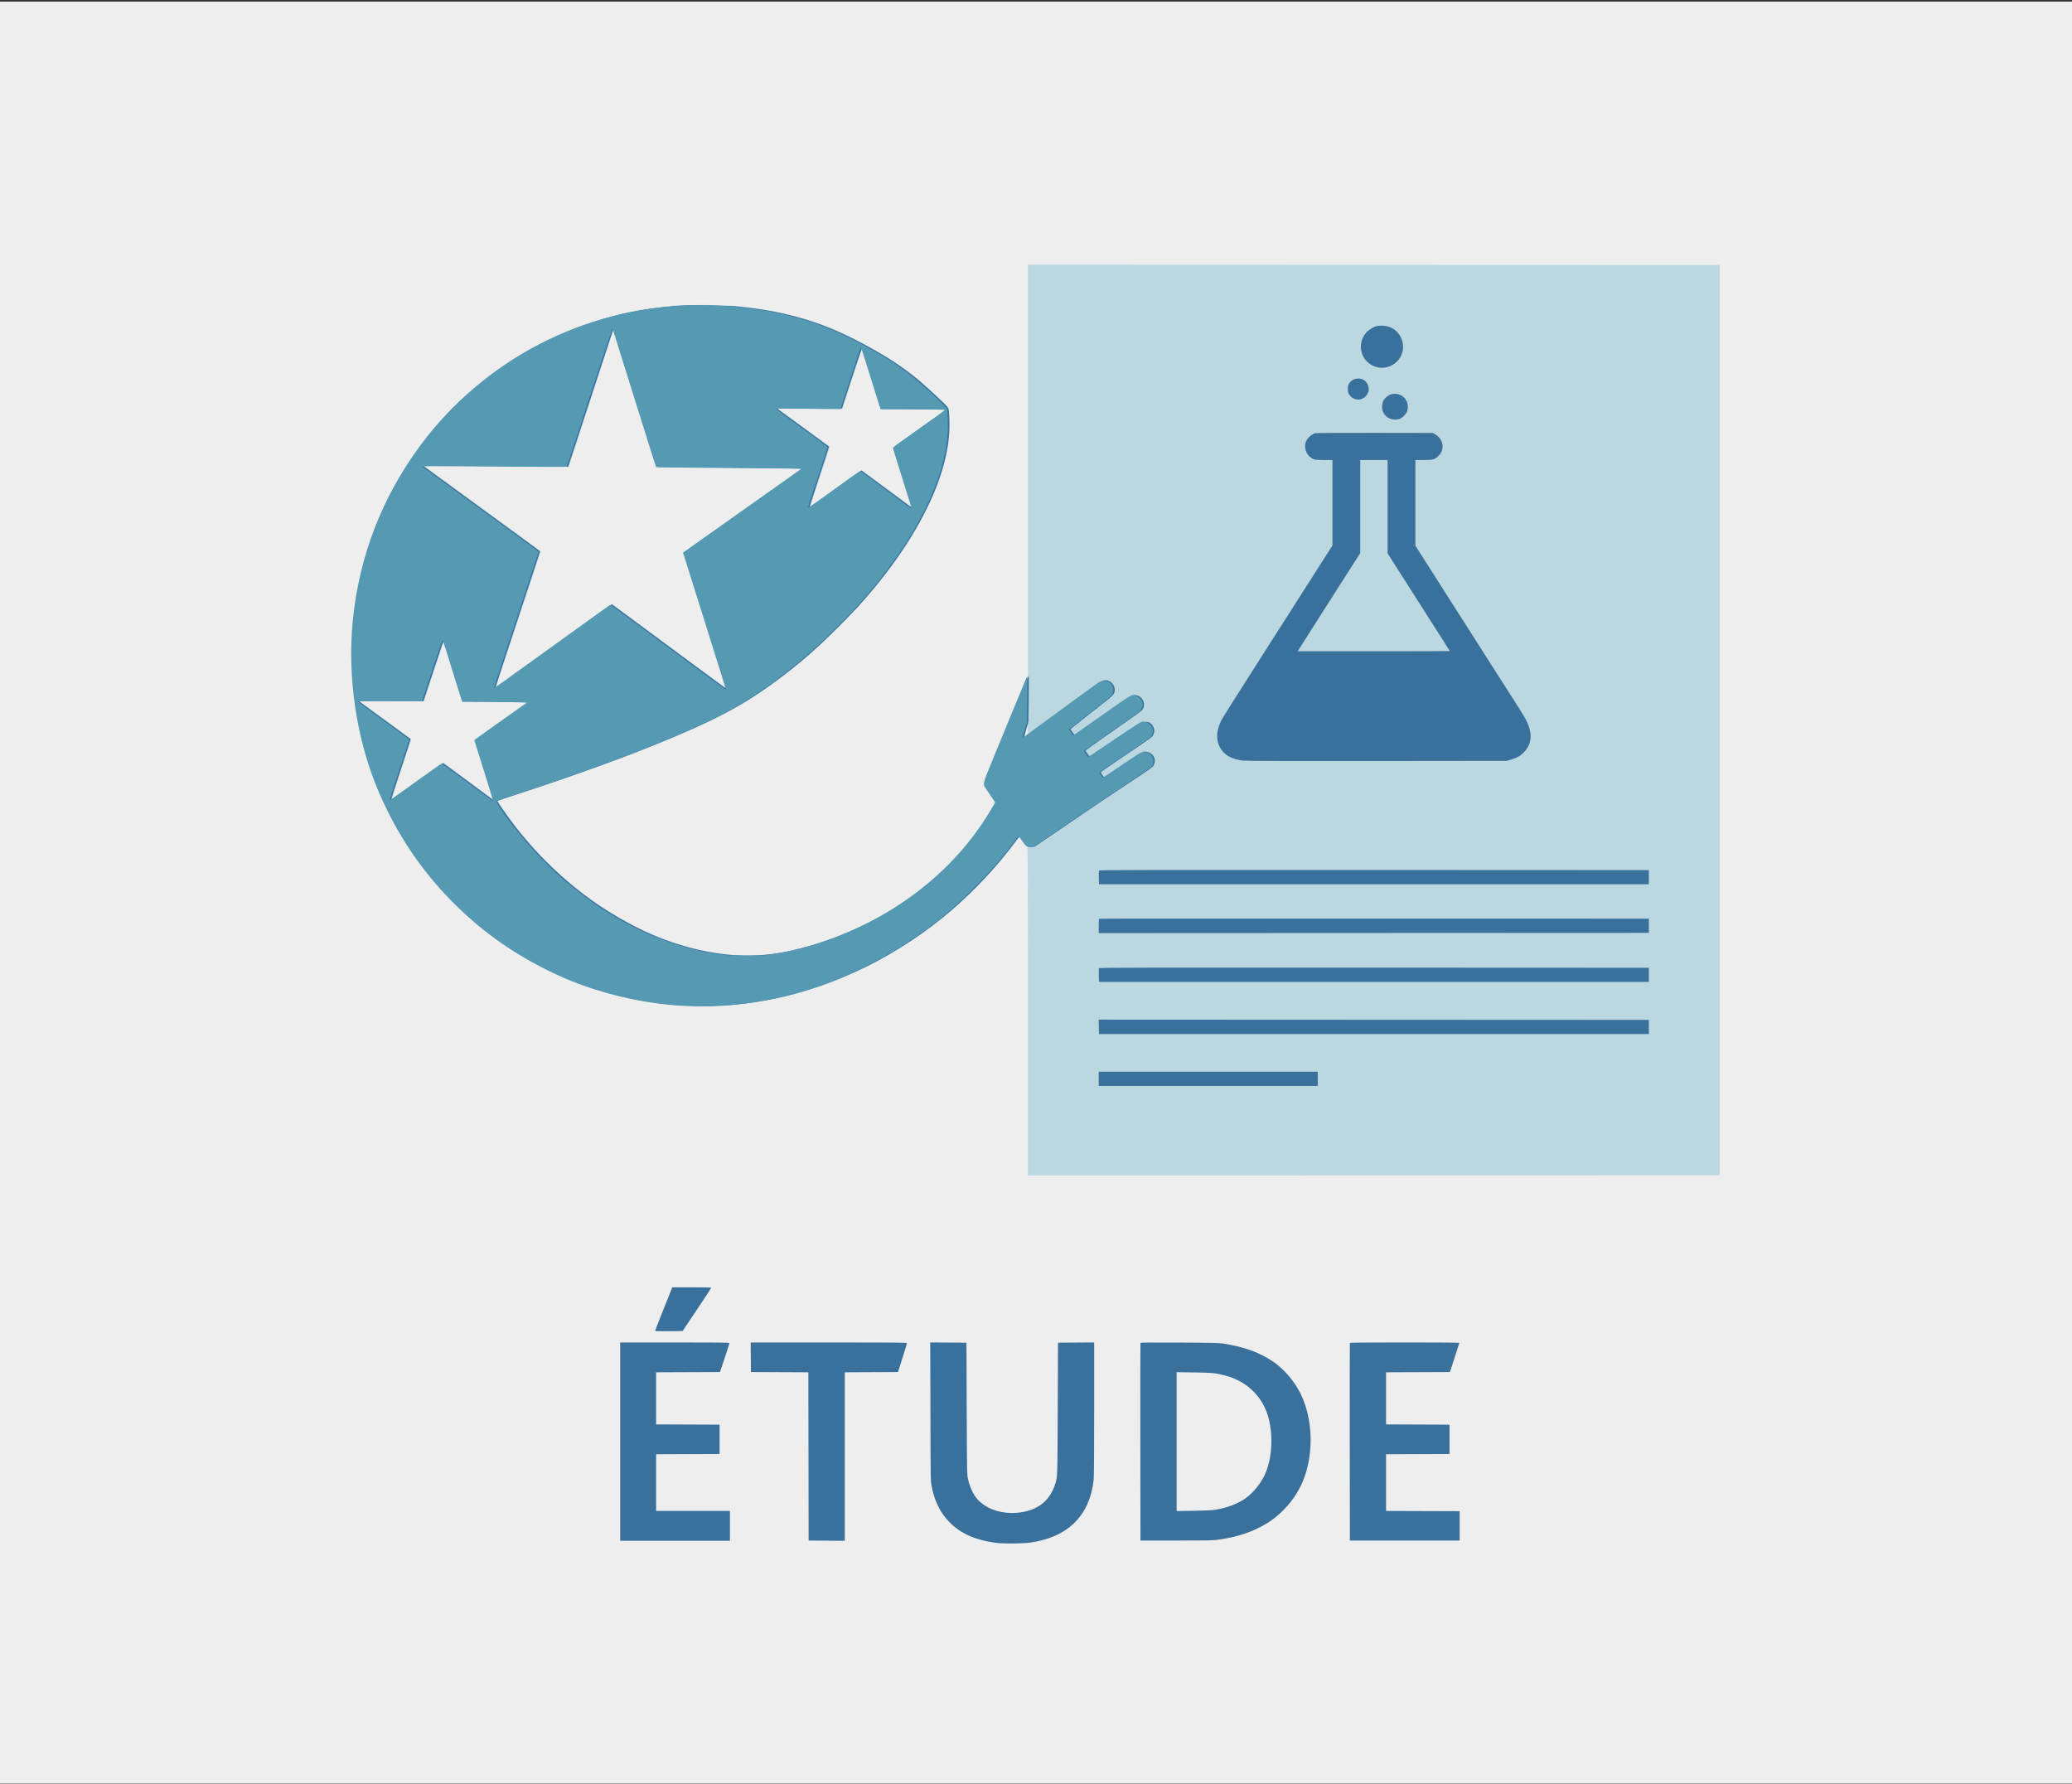 <svg viewBox="0 0 1200 1033" fill="none" style="background: #EEEEEE;" xmlns="http://www.w3.org/2000/svg">
<rect x="0" y="0" width="1200" height="1033" fill="#333333" stroke="none"/>
<rect width="1200" height="1031.84" transform="translate(0 0.93)" fill="#EEEEEE"/>
<path d="M384.114 758.482C386.71 751.992 388.948 746.385 389.088 746.022L389.341 745.363H400.627C408.1 745.363 411.914 745.464 411.914 745.662C411.914 745.826 408.178 751.528 403.612 758.333L395.309 770.705L387.352 770.783C382.255 770.833 379.395 770.757 379.395 770.571C379.395 770.412 381.519 764.972 384.114 758.482Z" fill="#3A719C"/>
<path d="M359.18 892.141V834.719V777.297H390.82C416.118 777.297 422.461 777.371 422.461 777.667C422.461 777.87 421.23 781.727 419.726 786.236L416.991 794.436L398.486 794.511L379.98 794.586V809.67V824.753L398.364 824.829L416.748 824.904V833.4V841.896L398.364 841.972L379.98 842.047V858.452V874.855H401.367H422.754V883.498V892.141H390.967H359.18Z" fill="#3A719C"/>
<path d="M434.912 794.436L434.834 785.866L434.757 777.297H480.025C516.491 777.297 525.293 777.37 525.293 777.67C525.293 777.875 524.12 781.732 522.685 786.239L520.078 794.436L504.668 794.511L489.258 794.587V843.367V892.148L478.784 892.071L468.311 891.994L468.236 843.29L468.162 794.587L451.537 794.511L434.912 794.436Z" fill="#3A719C"/>
<path d="M539.578 860.646C538.961 857.47 538.951 856.851 538.851 817.357L538.75 777.29L549.233 777.366L559.717 777.443L559.875 815.676C560.03 853.207 560.044 853.957 560.649 856.545C561.773 861.356 563.833 865.663 566.279 868.312C571.689 874.172 581.161 877.029 590.824 875.716C601.332 874.287 608.035 868.866 611.098 859.316C612.471 855.038 612.415 856.645 612.585 815.822L612.744 777.443L623.218 777.366L633.691 777.29V815.684C633.691 840.911 633.584 855.053 633.379 856.923C631.096 877.699 618.338 890.211 596.372 893.216C592.01 893.813 581.251 893.883 577.002 893.342C564.087 891.698 554.797 887.259 548.276 879.617C543.898 874.486 541.064 868.306 539.578 860.646Z" fill="#3A719C"/>
<path d="M781.712 835.012C781.67 803.671 781.699 777.865 781.776 777.663C781.886 777.373 788.515 777.297 813.565 777.297C830.972 777.297 845.209 777.396 845.201 777.517C845.193 777.637 843.956 781.494 842.452 786.086L839.717 794.436L821.226 794.511L802.734 794.586V809.67V824.753L821.118 824.829L839.502 824.904V833.4V841.896L821.118 841.972L802.734 842.047V858.45V874.852L824.048 874.927L845.361 875.002V883.498V891.994H813.574H781.787L781.712 835.012Z" fill="#3A719C"/>
<path fill-rule="evenodd" clip-rule="evenodd" d="M660.494 777.645C660.413 777.856 660.381 803.671 660.423 835.012L660.498 891.994L681.445 891.989C701.599 891.985 702.559 891.96 706.793 891.331C717.375 889.758 726.186 886.694 733.875 881.915C743.745 875.78 751.753 865.873 755.543 855.107C760.888 839.923 760.084 821.312 753.485 807.473C749.877 799.907 743.528 792.484 736.963 788.155C729.044 782.934 720.484 779.853 708.691 777.98C706.068 777.563 702.301 777.474 683.128 777.376C664.763 777.282 660.613 777.331 660.494 777.645ZM681.445 874.924V834.722V794.52L691.479 794.66C702.169 794.81 704.341 795.029 709.835 796.516C721.425 799.652 730.016 807.463 733.83 818.329C737.731 829.447 736.997 844.918 732.105 854.706C729.532 859.853 725.058 865.076 720.797 867.909C716.239 870.938 710.378 873.103 703.917 874.144C701.767 874.491 698.192 874.668 691.187 874.775L681.445 874.924Z" fill="#3A719C"/>
<path fill-rule="evenodd" clip-rule="evenodd" d="M595.313 272.396V391.518L593.815 395.076C592.991 397.033 590.802 402.392 588.949 406.984C587.097 411.576 582.907 421.794 579.639 429.689C569.607 453.923 569.901 453.093 570.701 455.025C570.902 455.511 572.373 457.782 573.969 460.073C575.74 462.614 576.807 464.413 576.708 464.688C576.321 465.758 570.111 475.775 567.692 479.231C559.254 491.289 547.152 504.008 534.522 514.096C523.607 522.814 508.696 531.913 496.143 537.516C478.165 545.54 460.039 550.858 444.58 552.644C440.33 553.135 425.986 553.14 421.436 552.652C405.144 550.903 389.361 546.388 372.684 538.704C351.022 528.724 328.143 511.814 311.002 493.117C305.104 486.683 301.33 482.21 297.528 477.15C294.277 472.823 288.282 464.19 288.282 463.836C288.282 463.736 290.358 463.011 292.896 462.224C309.177 457.175 345.927 444.361 363.217 437.704C386.66 428.679 398.564 423.645 412.85 416.715C423.98 411.316 429.679 408.043 440.123 401.053C455.939 390.469 469.897 378.876 485.187 363.63C507.539 341.34 523.263 320.638 535.48 297.414C545.845 277.709 550.915 257.913 549.87 241.235C549.715 238.777 549.495 236.529 549.38 236.24C549.265 235.951 547.06 233.678 544.48 231.189C528.231 215.505 517.02 207.65 494.092 195.883C485.873 191.664 480.752 189.49 472.705 186.802C456.805 181.491 442.078 178.506 424.073 176.946C418.228 176.44 396.251 176.438 390.528 176.944C375.544 178.268 363.557 180.441 350.537 184.192C332.181 189.482 318.102 195.572 301.758 205.295C275.439 220.95 251.702 244.25 235.234 270.594C224.281 288.116 216.682 305.34 211.122 325.246C205.759 344.447 203.226 366.794 204.152 386.751C205.385 413.307 210.501 436.008 220.644 459.925C226.335 473.347 235.371 488.982 244.284 500.833C258.282 519.445 274.9 535.223 293.701 547.752C302.401 553.549 307.528 556.586 314.942 560.331C338.933 572.449 362.249 579.252 388.31 581.736C417.851 584.552 448.444 580.692 476.269 570.641C484.777 567.567 496.47 562.621 503.135 559.276C513.553 554.049 529.085 544.445 538.018 537.708C548.769 529.6 554.448 524.642 564.579 514.522C574.665 504.447 581.195 496.956 588.282 487.333C589.49 485.691 590.559 484.344 590.658 484.338C590.756 484.333 591.658 485.505 592.661 486.943C593.665 488.382 594.672 489.63 594.899 489.717C595.254 489.853 595.313 503.396 595.313 585.247V680.617L795.63 680.544L995.948 680.471V416.945V153.42L795.63 153.346L595.313 153.273V272.396ZM354.418 193.486C353.973 194.814 352.28 200.053 350.655 205.129C349.03 210.204 344.299 224.706 340.143 237.355C335.986 250.004 331.899 262.529 331.062 265.187C330.224 267.846 329.451 270.112 329.345 270.222C329.238 270.333 310.364 270.26 287.403 270.061C264.441 269.863 245.636 269.706 245.613 269.714C245.539 269.74 264.212 283.41 269.645 287.306C272.565 289.401 277.788 293.231 281.251 295.817C284.715 298.402 288.67 301.299 290.039 302.253C291.409 303.207 295.496 306.172 299.121 308.842C302.747 311.512 307.401 314.93 309.464 316.437C311.527 317.944 313.159 319.323 313.092 319.502C313.025 319.68 309.572 330.109 305.419 342.678C301.266 355.246 295.455 372.823 292.505 381.738C287.194 397.791 287.151 397.94 288.078 397.234C288.593 396.842 294.683 392.46 301.612 387.497C308.54 382.533 316.582 376.74 319.483 374.623C322.383 372.506 326.536 369.538 328.711 368.028C330.887 366.517 333.926 364.33 335.467 363.166C341.085 358.924 353.925 349.855 354.315 349.855C354.535 349.855 357.1 351.602 360.014 353.737C368.378 359.865 383.987 371.413 392.982 378.127C397.515 381.511 402.146 384.93 403.273 385.725C404.4 386.52 408.729 389.727 412.893 392.852C417.056 395.977 420.524 398.472 420.599 398.398C420.789 398.207 417.774 388.312 412.056 370.363C405.825 350.805 402.758 341.052 401.783 337.697C401.221 335.763 399.768 331.052 398.552 327.227C397.337 323.402 396.386 320.084 396.438 319.854C396.491 319.624 398.082 318.337 399.975 316.994C401.868 315.651 407.319 311.784 412.089 308.4C416.859 305.016 425.198 299.089 430.62 295.228C436.042 291.367 442.488 286.818 444.945 285.12C447.401 283.422 452.707 279.66 456.736 276.76L464.062 271.486L455.639 271.306C451.007 271.207 432.254 271.03 413.965 270.914C395.677 270.797 380.692 270.68 380.665 270.654C380.528 270.52 370.347 238.302 368.614 232.521C365.626 222.548 355.583 191.066 355.391 191.069C355.3 191.07 354.862 192.157 354.418 193.486ZM498.961 202.509C498.743 203.386 496.127 211.475 493.148 220.484L487.733 236.865L469.1 236.669C458.851 236.561 450.592 236.582 450.746 236.715C450.9 236.848 452.014 237.667 453.223 238.536C454.431 239.404 458.65 242.503 462.598 245.423C466.546 248.342 471.753 252.133 474.17 253.846C476.587 255.559 479.026 257.347 479.59 257.819L480.616 258.678L474.872 275.922C471.714 285.406 469.16 293.205 469.197 293.252C469.293 293.375 479.002 286.46 492.839 276.414C496.017 274.106 498.754 272.219 498.921 272.219C499.087 272.219 503.079 275.094 507.791 278.608C512.503 282.123 518.006 286.196 520.02 287.66C522.034 289.124 524.737 291.114 526.026 292.082C527.315 293.05 528.393 293.819 528.423 293.792C528.452 293.765 526.962 288.998 525.111 283.2C520.335 268.239 517.676 259.596 517.676 259.037C517.676 258.743 519.711 257.138 522.876 254.935C532.576 248.181 547.635 237.39 547.501 237.288C547.452 237.25 539.113 237.151 528.97 237.068L510.528 236.916L509.415 233.4C508.132 229.346 501.67 208.51 500.29 203.974L499.359 200.914L498.961 202.509ZM252.413 385.095C249.862 392.864 247.286 400.737 246.69 402.59L245.605 405.959H226.977C216.732 405.959 208.372 405.975 208.399 405.995C208.426 406.015 211.084 407.999 214.307 410.405C217.53 412.81 222.078 416.141 224.414 417.808C233.611 424.368 238.211 427.877 238.076 428.23C237.999 428.429 236.462 433.124 234.659 438.662C232.856 444.201 230.351 451.863 229.093 455.69C227.834 459.517 226.874 462.648 226.96 462.648C227.046 462.648 228.783 461.437 230.819 459.957C232.856 458.476 237.884 454.878 241.992 451.96C246.101 449.042 251.002 445.507 252.883 444.105C254.764 442.702 256.452 441.554 256.635 441.554C256.818 441.554 259.084 443.17 261.672 445.143C264.259 447.117 268.616 450.349 271.353 452.326C274.091 454.302 278.493 457.568 281.134 459.582C283.776 461.597 285.935 463.078 285.932 462.874C285.921 462.22 278.266 437.564 275.249 428.47C275.187 428.283 278.654 425.653 282.954 422.626C292.587 415.844 301.342 409.629 303.621 407.953L305.338 406.691L300.692 406.649C298.136 406.626 289.79 406.527 282.145 406.43L268.245 406.252L267.685 404.347C266.828 401.428 257.237 371.154 257.138 371.056C257.091 371.008 254.964 377.326 252.413 385.095ZM594.336 423.195C593.88 424.78 593.568 426.138 593.643 426.213C593.719 426.288 594.132 426.047 594.561 425.676C595.303 425.035 595.338 424.884 595.255 422.658L595.166 420.314L594.336 423.195Z" fill="#BBD7E0"/>
<path fill-rule="evenodd" clip-rule="evenodd" d="M394.922 176.893C378.728 177.967 364.113 180.394 350.977 184.191C311.12 195.713 277.195 217.759 250.929 249.208C245.253 256.004 237.483 266.996 232.655 275.059C225.162 287.575 217.772 304.11 213.426 318.085C202.388 353.576 201.329 391.8 210.357 428.81C213.91 443.373 218.589 455.898 226.065 470.851C244.678 508.086 274.575 538.581 312.159 558.668C335.849 571.329 362.174 579.155 389.795 581.747C396.658 582.391 411.318 582.629 418.213 582.209C428.264 581.596 436.914 580.5 446.192 578.664C483.975 571.187 520.472 553.208 551.075 526.999C564.111 515.834 576.57 502.549 587.124 488.56C588.941 486.152 590.529 484.141 590.652 484.091C590.776 484.041 591.696 485.163 592.696 486.585C593.696 488.007 594.842 489.417 595.241 489.719C596.286 490.507 598.222 490.658 599.409 490.044C599.943 489.768 604.164 486.944 608.789 483.768C613.414 480.592 620.942 475.454 625.518 472.351C630.094 469.247 635.354 465.678 637.207 464.419C639.061 463.16 646.652 458.115 654.078 453.206C666.738 444.839 667.619 444.201 668.214 442.972C669.355 440.615 668.916 438.345 666.991 436.655C665.751 435.566 663.895 434.984 662.499 435.246C661.527 435.428 656.461 438.685 645.473 446.191C642.366 448.314 639.718 450.051 639.59 450.051C639.3 450.051 637.5 447.571 637.5 447.17C637.5 447.008 643.07 443.129 649.878 438.549C667.553 426.66 667.128 426.969 667.896 425.449C668.259 424.732 668.552 423.679 668.549 423.109C668.539 421.595 667.606 419.781 666.339 418.815C665.359 418.068 664.992 417.971 663.158 417.971H661.084L653.467 423.078C649.278 425.888 642.585 430.403 638.594 433.113C634.602 435.822 631.241 438.037 631.123 438.035C630.862 438.031 628.707 434.966 628.723 434.622C628.729 434.487 632.508 431.74 637.12 428.517C656.226 415.169 660.823 411.887 661.429 411.162C664.495 407.491 660.839 401.521 656.17 402.575C654.797 402.884 655.881 402.167 640.723 412.802C633.714 417.72 626.792 422.575 625.342 423.591C623.892 424.606 622.574 425.433 622.413 425.428C622.251 425.423 621.639 424.71 621.051 423.844L619.983 422.27L620.758 421.558C621.185 421.167 624.632 418.416 628.418 415.444C632.205 412.473 637.348 408.437 639.846 406.476C644.504 402.821 645.212 402.044 645.554 400.219C646.124 397.179 643.355 393.813 640.284 393.813C638.735 393.813 637.248 394.753 627.501 401.889C622.243 405.739 612.904 412.58 606.748 417.092C592.962 427.195 593.248 426.99 593.109 426.85C593.046 426.787 593.577 424.744 594.289 422.31L595.585 417.884L595.779 404.451C595.901 395.972 595.87 391.125 595.695 391.31C595.542 391.471 594.522 393.845 593.429 396.584C592.336 399.323 589.097 407.233 586.232 414.162C583.367 421.091 580.006 429.264 578.763 432.326C577.521 435.388 575.199 441.08 573.604 444.977C569.753 454.383 569.735 453.55 573.926 459.585C575.699 462.138 577.149 464.308 577.149 464.408C577.149 464.508 575.851 466.757 574.265 469.405C566.959 481.601 558.519 492.207 547.817 502.638C527.535 522.407 501.281 537.831 473.291 546.422C459.344 550.703 450.002 552.526 438.668 553.181C421.239 554.188 400.878 550.49 381.446 542.788C370.377 538.4 355.469 530.281 344.825 522.842C326.612 510.113 310.15 494.181 296.404 475.978C293.196 471.73 287.989 464.153 287.989 463.732C287.989 463.639 292.504 462.099 298.023 460.31C326.947 450.935 356.052 440.556 376.758 432.234C412.638 417.814 429.955 408.756 449.707 394.079C463.561 383.785 472.859 375.694 486.188 362.333C495.078 353.422 498.826 349.353 505.437 341.438C524.603 318.49 538.223 295.313 545.024 274.075C548.632 262.806 550.168 252.886 549.801 243.215C549.506 235.437 550.239 236.833 542.76 229.832C539.196 226.496 534.83 222.523 533.057 221.004C522.646 212.082 509.487 203.745 492.748 195.465C472.216 185.31 452.801 180.003 426.709 177.417C422.293 176.979 399.333 176.6 394.922 176.893ZM797.768 188.731C794.383 189.442 790.955 192.111 789.439 195.216C785.757 202.753 790.254 211.446 798.547 212.82C802.236 213.431 806.298 212.103 808.989 209.405C816.433 201.941 811.656 189.218 801.171 188.584C800.017 188.514 798.485 188.58 797.768 188.731ZM355.301 190.37C355.164 190.601 350.064 206.12 334.761 252.883C331.94 261.503 329.488 268.934 329.312 269.396L328.993 270.236L307.392 270.055C295.512 269.955 276.563 269.792 265.284 269.694L244.776 269.516L248.145 271.984C249.998 273.342 257.908 279.117 265.723 284.817C273.538 290.518 284.632 298.617 290.375 302.817C296.119 307.015 303.512 312.418 306.805 314.821L312.791 319.192L309.153 330.349C307.152 336.485 302.048 351.987 297.81 364.797C288.859 391.852 286.815 398.195 287.046 398.195C287.209 398.195 293.351 393.804 316.407 377.206C322.449 372.856 332.798 365.409 339.405 360.656C346.011 355.904 352.077 351.539 352.885 350.958L354.354 349.9L360.556 354.492C372.393 363.255 389.229 375.704 412.207 392.683C416.961 396.196 420.964 399.07 421.104 399.072C421.422 399.075 421.827 400.437 416.664 384.133C414.239 376.479 410.073 363.229 407.405 354.689C404.737 346.149 401.175 334.818 399.488 329.51C396.678 320.667 396.462 319.828 396.917 319.498C397.46 319.104 415.807 306.09 432.862 294.001C438.824 289.775 448.514 282.915 454.395 278.755L465.088 271.193L441.358 270.973C428.306 270.852 409.328 270.654 399.184 270.533L380.74 270.314L379.361 265.92C378.603 263.503 376.837 257.834 375.438 253.322C374.04 248.81 371.207 239.78 369.145 233.254C367.082 226.728 364.182 217.499 362.701 212.746C355.168 188.564 355.598 189.865 355.301 190.37ZM495.637 211.942C493.598 218.104 490.967 226.145 489.791 229.809L487.653 236.472L468.852 236.548L450.05 236.623L457.116 241.75C463.774 246.58 479.923 258.404 480.12 258.592C480.17 258.64 477.623 266.551 474.461 276.171C471.298 285.792 468.773 293.725 468.849 293.802C468.926 293.878 471.868 291.864 475.388 289.326C478.908 286.788 485.643 281.953 490.355 278.582L498.922 272.454L500.316 273.456C501.082 274.007 506.319 277.876 511.953 282.054C527.979 293.939 528.656 294.434 528.765 294.329C528.889 294.209 528.242 292.094 522.491 273.819C520.004 265.918 517.969 259.304 517.969 259.122C517.969 258.821 524.608 254.019 542.197 241.595L548.408 237.209L541.611 237.028C537.873 236.929 529.397 236.83 522.775 236.808L510.735 236.769L509.926 234.059C508.333 228.725 499.747 201.459 499.548 201.102C499.436 200.902 497.676 205.78 495.637 211.942ZM783.692 219.85C782.967 220.238 781.978 221.116 781.495 221.802C780.711 222.914 780.616 223.284 780.616 225.197C780.616 227.116 780.71 227.479 781.507 228.614C784.247 232.517 789.83 232.178 791.991 227.979C792.686 226.629 792.796 226.121 792.672 224.836C792.484 222.889 791.526 221.179 790.048 220.155C788.374 218.995 785.547 218.86 783.692 219.85ZM805.167 228.462C803.777 228.955 801.837 230.703 801.1 232.127C800.829 232.651 800.54 233.91 800.459 234.925C800.022 240.369 804.937 244.137 810.471 242.601C812.01 242.173 814.502 239.658 814.976 238.054C815.597 235.953 815.431 233.803 814.514 232.047C812.731 228.633 808.868 227.151 805.167 228.462ZM761.717 250.81C759.314 251.549 756.775 254.029 756.155 256.243C755.337 259.167 756.339 262.591 758.564 264.469C760.55 266.146 761.421 266.346 766.773 266.353L771.68 266.359V291.108V315.857L766.285 324.287C763.318 328.923 756.605 339.44 751.366 347.658C746.128 355.876 738.682 367.543 734.821 373.586C712.471 408.559 707.941 415.755 707.026 417.735C704.023 424.234 704.231 429.826 707.649 434.467C710.035 437.71 714.251 439.748 719.908 440.395C721.752 440.606 746.383 440.676 797.608 440.617L872.608 440.529L874.866 439.885C878.369 438.886 880.315 437.812 882.445 435.7C886.36 431.82 887.412 426.987 885.612 421.155C884.685 418.149 883.369 415.729 878.621 408.303C871.423 397.042 863.896 385.249 854.874 371.096C850.149 363.683 842.666 351.95 838.244 345.021C833.823 338.093 827.848 328.716 824.966 324.185L819.727 315.947V291.153V266.359L824.488 266.353C829.885 266.345 830.945 266.062 833.009 264.073C836.943 260.281 836.093 254.365 831.201 251.489L829.834 250.685L796.143 250.635C777.613 250.607 762.121 250.686 761.717 250.81ZM787.793 293.316V320.272L784.91 324.736C783.324 327.192 777.829 335.793 772.699 343.849C767.568 351.906 760.704 362.684 757.445 367.8L751.521 377.101H795.585C819.82 377.101 839.649 377.042 839.649 376.97C839.649 376.899 838.31 374.756 836.674 372.21C835.038 369.663 830.045 361.845 825.579 354.836C821.113 347.826 814.344 337.214 810.538 331.252L803.617 320.412L803.616 293.386L803.614 266.359H795.704H787.793V293.316ZM251.107 388.179L245.235 405.996L226.402 405.873C214.232 405.794 207.673 405.851 207.862 406.035C208.023 406.191 211.78 408.951 216.211 412.169C223.854 417.718 237.633 427.768 237.842 427.945C237.895 427.991 235.333 435.882 232.15 445.481C228.966 455.08 226.437 463.011 226.531 463.104C226.624 463.198 230.504 460.538 235.152 457.194C252.234 444.904 256.498 441.862 256.641 441.857C256.722 441.855 260.809 444.842 265.723 448.496C281.556 460.265 286.365 463.783 286.474 463.675C286.532 463.617 285.628 460.561 284.466 456.883C279.301 440.537 275.684 428.845 275.684 428.493C275.684 428.283 278.168 426.357 281.204 424.213C284.241 422.069 291.024 417.282 296.278 413.576C301.532 409.87 305.838 406.76 305.846 406.665C305.853 406.57 297.46 406.399 287.193 406.284C276.927 406.17 268.499 406.049 268.466 406.016C268.385 405.935 260.973 382.205 258.954 375.563C258.085 372.703 257.285 370.363 257.176 370.363C257.068 370.363 254.337 378.38 251.107 388.179ZM636.457 504.045C636.376 504.255 636.347 506.134 636.393 508.22L636.475 512.013H795.704H954.932V507.912V503.81L795.768 503.737C665.152 503.676 636.577 503.732 636.457 504.045ZM636.524 531.984C636.416 532.092 636.329 534.003 636.329 536.233V540.286L795.63 540.212L954.932 540.138V536.037V531.935L795.826 531.862C708.317 531.821 636.632 531.876 636.524 531.984ZM636.457 560.588C636.376 560.798 636.347 562.677 636.393 564.763L636.475 568.556H795.704H954.932V564.455V560.353L795.768 560.28C665.152 560.219 636.577 560.275 636.457 560.588ZM636.394 594.557L636.475 598.732H795.704H954.932V594.631V590.529L795.622 590.456L636.312 590.382L636.394 594.557ZM636.329 624.66V628.762H699.756H763.184V624.66V620.558H699.756H636.329V624.66Z" fill="#3A719C"/>
<path fill-rule="evenodd" clip-rule="evenodd" d="M397.705 176.911C367.643 178.169 338.73 185.724 312.683 199.127C285.678 213.023 261.668 233.359 243.682 257.57C221.33 287.659 208.075 321.843 204.347 359.013C201.026 392.135 206.482 428.445 219.277 458.366C232.182 488.542 250.57 513.497 275.537 534.716C295.247 551.467 320.502 565.408 344.97 573.044C384.68 585.438 423.628 585.886 463.623 574.412C492.122 566.236 521.523 550.718 545.214 531.349C552.609 525.303 556.006 522.212 563.544 514.672C573 505.213 578.795 498.61 585.932 489.162C587.758 486.745 589.416 484.588 589.616 484.368C589.914 484.04 590.298 484.443 591.756 486.611C593.918 489.828 594.893 490.593 596.826 490.593C598.139 490.593 598.559 490.374 602.854 487.44C605.393 485.705 612.678 480.724 619.043 476.371C625.407 472.019 638.591 463.148 648.339 456.658C658.088 450.169 666.352 444.545 666.704 444.159C668.061 442.672 668.334 440.483 667.413 438.455C666.46 436.358 664.324 435.208 661.89 435.483C661.775 435.496 661.672 435.506 661.57 435.521C660.478 435.68 659.462 436.366 644.4 446.539L643.423 447.199C640.799 448.972 638.613 450.371 638.566 450.309C636.917 448.154 636.533 447.377 636.932 446.999C637.164 446.779 642.693 443.006 649.218 438.615L650.394 437.824C665.282 427.805 666.41 427.047 666.945 425.988C666.989 425.902 667.029 425.813 667.072 425.717C667.085 425.687 667.099 425.657 667.113 425.625C668.169 423.301 667.697 421.019 665.82 419.371C664.501 418.213 662.82 417.68 661.355 417.955C660.598 418.097 656.103 420.948 647.044 427.031C639.78 431.909 633.062 436.444 632.114 437.109C631.166 437.774 630.295 438.259 630.178 438.187C629.582 437.819 627.757 434.776 627.999 434.553C628.149 434.414 633.545 430.614 639.99 426.107C656.64 414.465 660.082 411.998 660.678 411.28C660.968 410.931 661.362 409.959 661.554 409.119C661.854 407.812 661.832 407.404 661.404 406.282C660.702 404.446 658.998 402.979 657.263 402.719C657.139 402.701 657.026 402.681 656.918 402.662C656.808 402.643 656.703 402.624 656.601 402.61C656.536 402.601 656.471 402.593 656.407 402.587C654.812 402.45 653.101 403.653 634.918 416.446L634.917 416.447C633.799 417.233 632.618 418.064 631.371 418.941L621.581 425.827L620.91 424.986C620.541 424.523 620.01 423.718 619.729 423.197L619.218 422.248L620.078 421.574C620.55 421.204 623.855 418.593 627.422 415.773C630.988 412.953 636.019 408.998 638.602 406.984C641.184 404.97 643.607 402.87 643.987 402.318C645.029 400.803 644.967 398.151 643.85 396.463C642.215 393.992 638.874 393.402 636.262 395.125C635.573 395.579 630.395 399.33 624.756 403.459C619.116 407.589 610.547 413.853 605.713 417.378C600.879 420.904 595.918 424.55 594.688 425.48C593.459 426.411 592.387 427.106 592.306 427.025C592.225 426.944 592.748 424.873 593.468 422.424L594.777 417.97L594.915 404.64C595.002 396.195 594.951 391.471 594.775 391.75C594.623 391.991 590.843 401.088 586.376 411.965C581.909 422.841 576.405 436.222 574.146 441.701C569.905 451.982 569.348 453.875 570.128 455.355C570.331 455.741 571.796 457.926 573.383 460.21C574.97 462.495 576.269 464.451 576.269 464.556C576.269 464.956 572.566 471.167 569.983 475.099C557.652 493.87 541.565 509.905 521.777 523.145C498.483 538.732 469.736 549.765 444.14 552.94C440.082 553.444 424.303 553.449 419.97 552.947C395.158 550.078 371.458 541.114 347.9 525.691C341.556 521.537 332.12 514.319 325.488 508.546C316.178 500.441 303.472 486.718 295.605 476.271C291.762 471.168 287.041 464.06 287.322 463.8C287.447 463.685 293.349 461.714 300.439 459.42C319.33 453.307 333.14 448.501 356.25 439.995C376.617 432.499 400.838 422.339 413.818 415.848C427.63 408.941 436.954 403.118 451.025 392.614C469.124 379.103 488.686 360.579 503.604 342.824C523.354 319.318 537.283 295.798 544.144 274.368C547.804 262.94 549.286 253.266 548.918 243.215C548.814 240.395 548.626 237.629 548.5 237.069C548.128 235.426 534.81 223.017 526.318 216.402C512.001 205.25 487.089 192.059 469.585 186.361C447.886 179.298 421.998 175.895 397.705 176.911ZM339.552 235.89C341.353 230.331 345.465 217.749 348.69 207.93C352.416 196.583 354.637 190.23 354.783 190.498C354.91 190.73 356.691 196.325 358.741 202.931C360.791 209.538 365.54 224.699 369.294 236.623C373.048 248.547 376.943 260.965 377.95 264.219C378.956 267.473 379.857 270.26 379.953 270.413C380.06 270.583 394.305 270.774 416.928 270.908C437.169 271.028 456.059 271.207 458.906 271.306L464.083 271.486L453.599 278.902C447.833 282.981 437.841 290.058 431.396 294.629C424.951 299.2 415.986 305.549 411.474 308.738C406.963 311.926 401.536 315.765 399.414 317.268L395.558 320.002L396.248 322.111C397.282 325.27 408.355 360.491 410.589 367.726C411.659 371.191 412.979 375.409 413.524 377.101C417.018 387.963 420.446 399.135 420.323 399.258C420.244 399.337 419.011 398.537 417.584 397.48C408.34 390.63 391.848 378.432 380.128 369.777C372.601 364.218 363.55 357.516 360.016 354.883C353.854 350.293 353.563 350.114 352.927 350.531C352.562 350.77 348.381 353.76 343.636 357.177C341.2 358.931 337.849 361.344 334.448 363.792L332.91 364.899L331.017 366.262C328.984 367.726 327.041 369.125 325.384 370.318C320.089 374.129 311.916 380.018 307.22 383.405C292.933 393.707 286.244 398.488 286.118 398.488C285.938 398.488 288.469 390.664 296.353 366.847C300.273 355.004 305.384 339.479 307.709 332.347L311.938 319.379L307.214 315.915C304.616 314.009 299.985 310.624 296.923 308.391C293.862 306.159 286.413 300.722 280.371 296.31C274.328 291.898 263.744 284.178 256.851 279.155L244.317 270.021L250.406 269.93C253.754 269.879 272.568 269.981 292.214 270.156C311.861 270.331 328.029 270.373 328.145 270.248C328.363 270.012 333.884 253.382 339.552 235.89ZM497.689 203.289C495.956 208.558 488.642 231.004 487.743 233.811L486.767 236.858L467.904 236.69C452.176 236.549 449.108 236.586 449.447 236.912C449.67 237.127 453.874 240.218 458.789 243.78C470.411 252.206 477.732 257.568 478.639 258.317L479.366 258.918L476.668 267.106C475.184 271.61 472.585 279.49 470.893 284.618C469.2 289.745 467.874 294 467.947 294.072C468.019 294.144 471.031 292.068 474.64 289.458C488.494 279.436 497.824 272.804 498.067 272.804C498.337 272.804 504.063 276.983 518.65 287.824C523.617 291.516 527.747 294.471 527.827 294.392C528.02 294.198 527.505 292.515 520.022 268.875C518.395 263.734 517.123 259.37 517.197 259.178C517.316 258.867 525.277 253.135 541.772 241.483C544.794 239.349 547.265 237.482 547.265 237.335C547.265 237.176 539.652 237.036 528.606 236.991L509.947 236.916L508.709 232.961C500.648 207.203 498.816 201.433 498.642 201.238C498.53 201.112 498.101 202.035 497.689 203.289ZM250.211 388.498C253.376 378.895 256.069 370.869 256.196 370.664C256.336 370.437 257.222 372.865 258.452 376.845C264.5 396.417 267.228 405.149 267.48 405.739L267.76 406.398L282.489 406.434C290.589 406.454 299.023 406.553 301.232 406.654L305.247 406.838L301.254 409.621C295.49 413.64 276.569 427.079 275.557 427.874L274.698 428.548L276.243 433.513C277.092 436.244 279.563 444.129 281.733 451.035C283.902 457.941 285.613 463.655 285.535 463.734C285.457 463.812 282.647 461.843 279.293 459.358C275.938 456.874 269.338 451.983 264.626 448.491C259.914 444.998 255.931 442.14 255.775 442.14C255.62 442.14 252.62 444.208 249.108 446.736C228.845 461.321 225.729 463.516 225.644 463.263C225.593 463.109 228.129 455.219 231.281 445.731C234.433 436.242 237.011 428.4 237.011 428.304C237.011 428.208 234.869 426.574 232.251 424.672C229.632 422.77 225.512 419.75 223.095 417.961C220.678 416.172 216.097 412.827 212.915 410.527C209.732 408.227 207.129 406.242 207.129 406.117C207.129 405.991 215.528 405.905 225.793 405.924L244.457 405.959L250.211 388.498Z" fill="#559AB2"/>
</svg>
